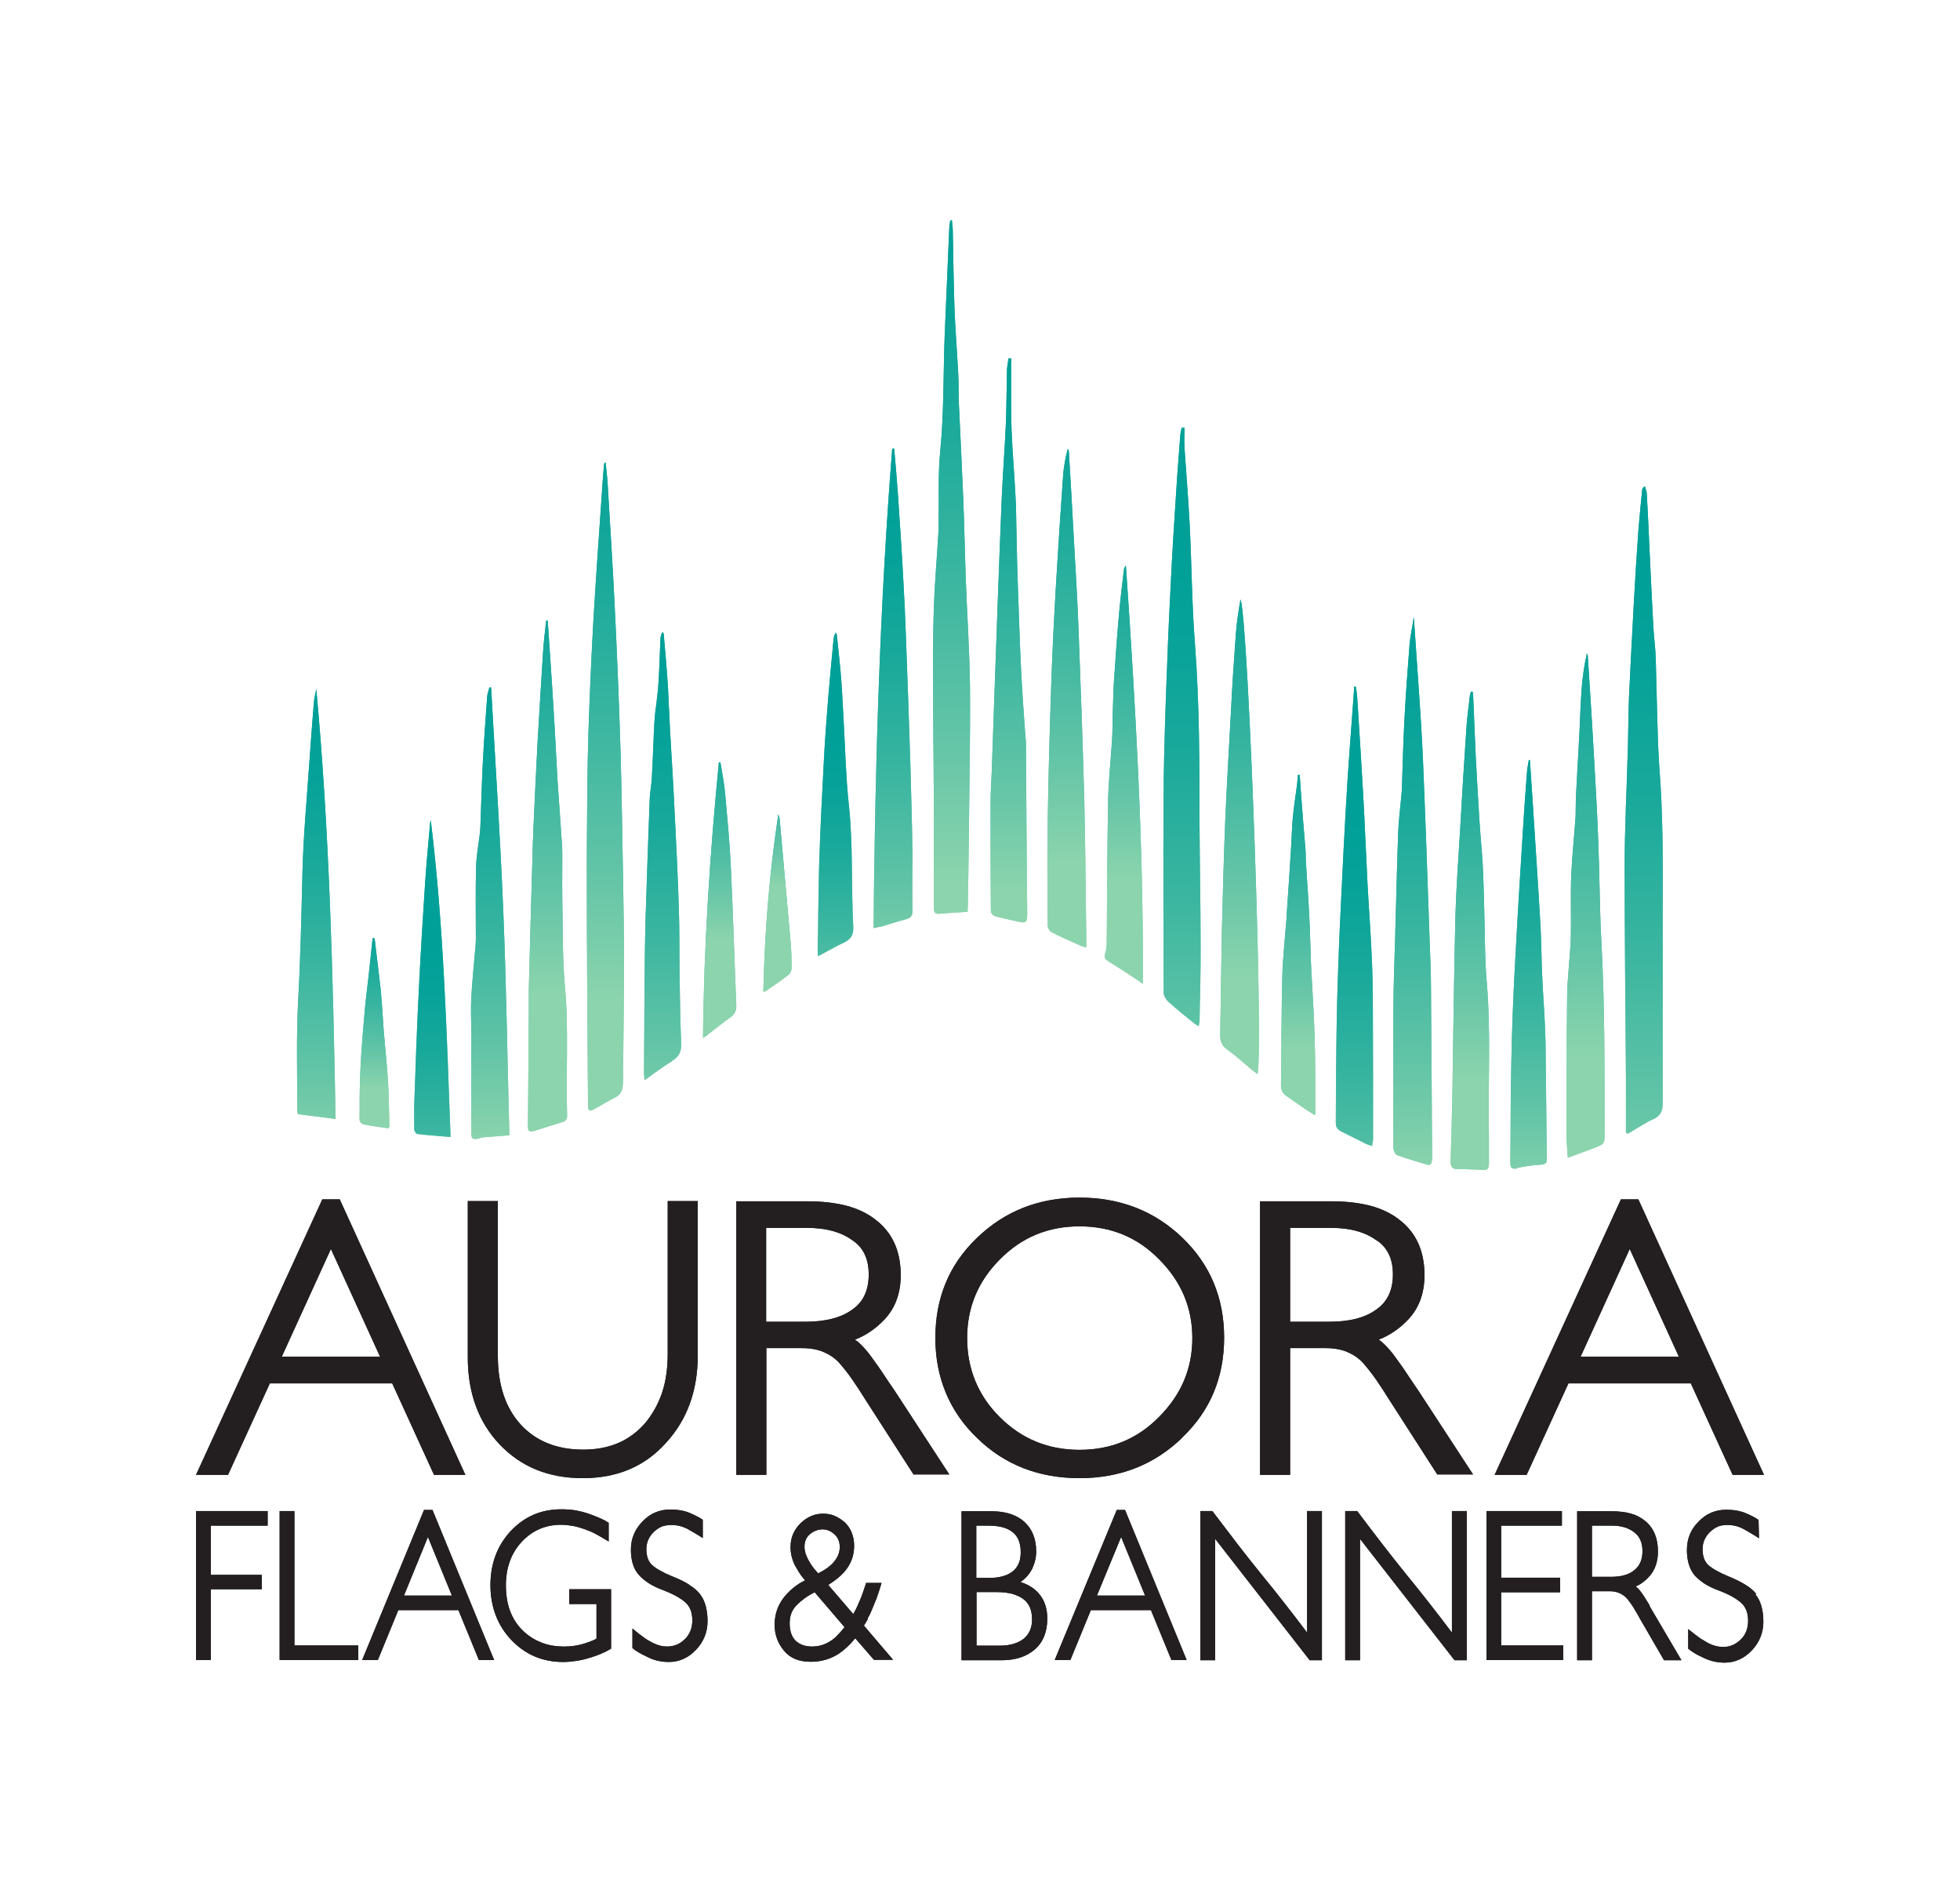 <?xml version="1.0" encoding="UTF-8"?> <svg xmlns="http://www.w3.org/2000/svg" xmlns:xlink="http://www.w3.org/1999/xlink" id="Layer_1" data-name="Layer 1" viewBox="0 0 90 86.4"><defs><style> .cls-1 { fill: url(#linear-gradient-61); } .cls-2 { fill: url(#linear-gradient-15); } .cls-3 { fill: url(#linear-gradient-13); } .cls-4 { fill: url(#linear-gradient-28); } .cls-5 { fill: url(#linear-gradient-65); } .cls-6 { clip-path: url(#clippath-21); } .cls-7 { fill: url(#linear-gradient-69); } .cls-8 { fill: url(#linear-gradient-53); } .cls-9 { clip-path: url(#clippath-6); } .cls-10 { clip-path: url(#clippath-7); } .cls-11 { clip-path: url(#clippath-17); } .cls-12 { fill: url(#linear-gradient-42); } .cls-13 { fill: url(#linear-gradient-46); } .cls-14 { clip-path: url(#clippath-15); } .cls-15 { fill: url(#linear-gradient-70); } .cls-16 { fill: url(#linear-gradient-60); } .cls-17 { clip-path: url(#clippath-18); } .cls-18 { clip-path: url(#clippath-4); } .cls-19 { fill: url(#linear-gradient-2); } .cls-20 { clip-path: url(#clippath-22); } .cls-21 { fill: url(#linear-gradient-64); } .cls-22 { clip-path: url(#clippath-23); } .cls-23 { fill: url(#linear-gradient-56); } .cls-24 { fill: url(#linear-gradient-43); } .cls-25 { fill: url(#linear-gradient-25); } .cls-26 { fill: url(#linear-gradient-10); } .cls-27 { fill: url(#linear-gradient-12); } .cls-28 { fill: url(#linear-gradient-40); } .cls-29 { fill: url(#linear-gradient-27); } .cls-30 { fill: url(#linear-gradient-68); } .cls-31 { fill: #231f20; } .cls-32 { fill: url(#linear-gradient-37); } .cls-33 { clip-path: url(#clippath-9); } .cls-34 { clip-path: url(#clippath-10); } .cls-35 { fill: url(#linear-gradient-55); } .cls-36 { fill: url(#linear-gradient-39); } .cls-37 { fill: url(#linear-gradient-52); } .cls-38 { fill: url(#linear-gradient-58); } .cls-39 { fill: url(#linear-gradient-47); } .cls-40 { fill: url(#linear-gradient-26); } .cls-41 { clip-path: url(#clippath-11); } .cls-42 { fill: url(#linear-gradient-4); } .cls-43 { fill: url(#linear-gradient-35); } .cls-44 { fill: url(#linear-gradient-30); } .cls-45 { fill: url(#linear-gradient-71); } .cls-46 { fill: url(#linear-gradient-44); } .cls-47 { fill: url(#linear-gradient-49); } .cls-48 { fill: url(#linear-gradient-3); } .cls-49 { fill: url(#linear-gradient-34); } .cls-50 { clip-path: url(#clippath-1); } .cls-51 { fill: url(#linear-gradient-5); } .cls-52 { fill: url(#linear-gradient-38); } .cls-53 { fill: url(#linear-gradient-22); } .cls-54 { fill: url(#linear-gradient-24); } .cls-55 { fill: url(#linear-gradient-54); } .cls-56 { clip-path: url(#clippath-5); } .cls-57 { clip-path: url(#clippath-20); } .cls-58 { fill: url(#linear-gradient-33); } .cls-59 { clip-path: url(#clippath-8); } .cls-60 { fill: url(#linear-gradient-51); } .cls-61 { fill: url(#linear-gradient-8); } .cls-62 { fill: url(#linear-gradient-66); } .cls-63 { fill: url(#linear-gradient-57); } .cls-64 { clip-path: url(#clippath-3); } .cls-65 { clip-path: url(#clippath-12); } .cls-66 { fill: url(#linear-gradient-14); } .cls-67 { fill: url(#linear-gradient-62); } .cls-68 { clip-path: url(#clippath-14); } .cls-69 { fill: url(#linear-gradient-29); } .cls-70 { fill: url(#linear-gradient-20); } .cls-71 { fill: url(#linear-gradient-67); } .cls-72 { fill: url(#linear-gradient-17); } .cls-73 { fill: url(#linear-gradient-50); } .cls-74 { fill: url(#linear-gradient-7); } .cls-75 { clip-path: url(#clippath-19); } .cls-76 { fill: url(#linear-gradient-9); } .cls-77 { fill: url(#linear-gradient-59); } .cls-78 { fill: url(#linear-gradient-11); } .cls-79 { fill: url(#linear-gradient-19); } .cls-80 { fill: url(#linear-gradient-6); } .cls-81 { fill: url(#linear-gradient-36); } .cls-82 { fill: url(#linear-gradient-21); } .cls-83 { fill: url(#linear-gradient-45); } .cls-84 { clip-path: url(#clippath-16); } .cls-85 { clip-path: url(#clippath-2); } .cls-86 { fill: url(#linear-gradient-48); } .cls-87 { fill: url(#linear-gradient-32); } .cls-88 { fill: url(#linear-gradient-41); } .cls-89 { clip-path: url(#clippath-13); } .cls-90 { fill: url(#linear-gradient-16); } .cls-91 { fill: url(#linear-gradient); } .cls-92 { fill: url(#linear-gradient-23); } .cls-93 { fill: url(#linear-gradient-31); } .cls-94 { clip-path: url(#clippath); } .cls-95 { fill: url(#linear-gradient-63); } .cls-96 { fill: url(#linear-gradient-18); } </style><linearGradient id="linear-gradient" x1="-292.42" y1="251.46" x2="-292.42" y2="281.19" gradientTransform="translate(367.9 -229.14)" gradientUnits="userSpaceOnUse"><stop offset="0" stop-color="#00a098"></stop><stop offset=".13" stop-color="#06a299"></stop><stop offset=".33" stop-color="#1aa99b"></stop><stop offset=".55" stop-color="#39b5a0"></stop><stop offset=".81" stop-color="#65c5a7"></stop><stop offset="1" stop-color="#8bd4ad"></stop></linearGradient><clipPath id="clippath"><path class="cls-91" d="M75.92,51.38c.34-.16.43-.39.43-.74,0-3.65,0-7.29,0-10.94,0-.97-.02-1.94-.06-2.9-.03-.85-.12-1.71-.15-2.56-.05-1.33-.07-2.65-.11-3.98-.01-.44-.07-.88-.1-1.32-.07-1.19-.12-2.37-.18-3.56-.04-.89-.08-1.79-.13-2.68,0-.13-.06-.25-.09-.37-.09.05-.11.09-.12.13-.06.59-.12,1.19-.17,1.78-.08,1.1-.15,2.21-.21,3.31-.08,1.48-.16,2.96-.23,4.45-.03.77-.03,1.55-.05,2.32-.05,1.83-.15,3.67-.15,5.5,0,3.2.04,6.4.06,9.6,0,.86,0,1.71,0,2.57l.08.06c.39-.22.76-.48,1.17-.67"></path></clipPath><linearGradient id="linear-gradient-2" x1="-1394.37" y1="1155.49" x2="-1394.14" y2="1155.49" gradientTransform="translate(-152025.36 183567.48) rotate(90) scale(131.63 -131.63)" xlink:href="#linear-gradient"></linearGradient><linearGradient id="linear-gradient-3" x1="-340.1" y1="250.37" x2="-340.1" y2="280.12" xlink:href="#linear-gradient"></linearGradient><linearGradient id="linear-gradient-4" x1="-340.1" y1="250.37" x2="-340.1" y2="280.12" xlink:href="#linear-gradient"></linearGradient><clipPath id="clippath-1"><path class="cls-42" d="M27.36,50.88c.3-.17.59-.35.89-.5.21-.11.32-.28.34-.5.02-.16.02-.31.02-.47.02-1.83.04-3.65.04-5.48,0-1.21-.02-2.42-.04-3.62-.04-1.98-.06-3.96-.12-5.95-.07-2.22-.16-4.44-.27-6.66-.09-1.84-.21-3.68-.32-5.52-.02-.31-.06-.63-.09-.94-.02,0-.04,0-.05,0-.01.05-.03.1-.03.15-.04.5-.08.99-.11,1.49-.13,1.86-.26,3.71-.37,5.57-.1,1.72-.17,3.44-.23,5.16-.05,1.65-.06,3.3-.07,4.95-.01,1.38,0,2.77,0,4.15.01,2.66.03,5.31.05,7.97,0,.21.02.3.11.3.06,0,.14-.04.26-.11"></path></clipPath><linearGradient id="linear-gradient-5" x1="-1394.35" y1="1156.73" x2="-1394.13" y2="1156.73" gradientTransform="translate(-152379.35 183736.3) rotate(90) scale(131.76 -131.76)" xlink:href="#linear-gradient"></linearGradient><linearGradient id="linear-gradient-6" x1="-324.2" y1="239.24" x2="-324.2" y2="271.08" xlink:href="#linear-gradient"></linearGradient><linearGradient id="linear-gradient-7" x1="-324.2" y1="239.24" x2="-324.2" y2="271.08" xlink:href="#linear-gradient"></linearGradient><clipPath id="clippath-2"><path class="cls-74" d="M43.19,41.94c.4-.03.81-.05,1.24-.08,0-.1.01-.18.01-.26.02-1.12.04-2.23.05-3.35.02-2.24.07-4.48.05-6.72-.02-1.7-.14-3.41-.2-5.11-.04-1.18-.06-2.36-.11-3.54-.06-1.45-.13-2.89-.2-4.34-.02-.46,0-.92-.03-1.38-.05-.98-.13-1.97-.17-2.95-.04-1.21-.06-2.42-.08-3.62,0-.16-.03-.32-.04-.48-.02,0-.05,0-.07,0-.02.11-.05.23-.05.34-.07,1.63-.14,3.26-.21,4.89-.07,1.8-.03,3.61-.21,5.41-.1,1.01-.05,2.03-.07,3.04,0,.28,0,.55-.02.83-.06,1.01-.15,2.02-.19,3.03-.04,1.02-.05,2.05-.05,3.07,0,1.99.03,3.98.04,5.98,0,1.65,0,3.3,0,4.96,0,.21.05.3.24.3.02,0,.04,0,.06,0"></path></clipPath><linearGradient id="linear-gradient-8" x1="-1394.88" y1="1156.33" x2="-1394.65" y2="1156.33" gradientTransform="translate(-163032.36 196727.44) rotate(90) scale(141.03 -141.03)" xlink:href="#linear-gradient"></linearGradient><linearGradient id="linear-gradient-9" x1="-313.62" y1="248.76" x2="-313.62" y2="276.26" xlink:href="#linear-gradient"></linearGradient><linearGradient id="linear-gradient-10" x1="-313.62" y1="248.76" x2="-313.62" y2="276.26" xlink:href="#linear-gradient"></linearGradient><clipPath id="clippath-3"><path class="cls-26" d="M55.08,46.95c.02-1.19.06-2.38.05-3.57,0-1.85-.04-3.71-.05-5.56,0-2.76,0-5.51-.21-8.26-.14-1.81-.15-3.63-.24-5.44-.06-1.19-.16-2.37-.24-3.56-.02-.31,0-.61,0-.92-.04,0-.08,0-.13,0-.02.1-.05.21-.06.31-.06.82-.13,1.63-.18,2.45-.1,1.53-.2,3.05-.27,4.58-.09,1.73-.16,3.46-.22,5.19-.05,1.52-.1,3.04-.1,4.56-.02,2.94,0,5.89,0,8.83,0,.15.11.33.22.43.39.35.8.68,1.21,1.01.05.04.12.07.19.11,0-.08.02-.13.02-.17"></path></clipPath><linearGradient id="linear-gradient-11" x1="-1393.32" y1="1156" x2="-1393.09" y2="1156" gradientTransform="translate(-140717.87 169690.65) rotate(90) scale(121.77 -121.77)" xlink:href="#linear-gradient"></linearGradient><linearGradient id="linear-gradient-12" x1="-303.03" y1="257.47" x2="-303.03" y2="282.64" xlink:href="#linear-gradient"></linearGradient><linearGradient id="linear-gradient-13" x1="-303.03" y1="257.47" x2="-303.03" y2="282.64" xlink:href="#linear-gradient"></linearGradient><clipPath id="clippath-4"><path class="cls-3" d="M65.76,53.31c0-.19,0-.39,0-.58-.02-2.42-.03-4.83-.05-7.25,0-.74-.03-1.47-.06-2.21-.08-2.22-.15-4.44-.24-6.66-.04-1.14-.09-2.29-.16-3.43-.1-1.6-.22-3.19-.33-4.85-.07.48-.17.9-.2,1.33-.09,1.12-.17,2.24-.23,3.36-.06,1.09-.08,2.17-.12,3.26,0,.07-.02.15-.02.22-.05.59-.13,1.17-.15,1.76-.06,1.62-.09,3.24-.14,4.86-.03,1.13-.08,2.26-.08,3.39-.01,2.06,0,4.11,0,6.17,0,.12.08.32.17.35.46.17.93.3,1.39.44.03,0,.05.01.07.01.09,0,.13-.08.13-.19"></path></clipPath><linearGradient id="linear-gradient-14" x1="-1392.37" y1="1155.63" x2="-1392.15" y2="1155.63" gradientTransform="translate(-128742.24 155223.09) rotate(90) scale(111.46 -111.46)" xlink:href="#linear-gradient"></linearGradient><linearGradient id="linear-gradient-15" x1="-342.75" y1="257.63" x2="-342.75" y2="281.08" xlink:href="#linear-gradient"></linearGradient><linearGradient id="linear-gradient-16" x1="-342.75" y1="257.63" x2="-342.75" y2="281.08" xlink:href="#linear-gradient"></linearGradient><clipPath id="clippath-5"><path class="cls-90" d="M24.49,51.93c.45-.14.89-.28,1.34-.42.17-.05.22-.16.21-.33-.06-1.96.08-3.92-.1-5.89-.12-1.3-.09-2.61-.12-3.92-.01-.71,0-1.42,0-2.13,0-.38-.04-.76-.06-1.13-.05-.76-.11-1.52-.16-2.28-.06-1.08-.11-2.15-.18-3.23-.08-1.37-.18-2.74-.27-4.11-.02,0-.05,0-.07,0-.05.47-.11.93-.14,1.4-.09,1.42-.18,2.85-.26,4.27-.07,1.32-.13,2.63-.19,3.95-.02.53-.04,1.07-.05,1.6-.06,1.94-.11,3.87-.16,5.8,0,.3,0,.59,0,.89-.01,1.77-.02,3.54-.04,5.31,0,.14.03.23.14.23.03,0,.06,0,.1-.02"></path></clipPath><linearGradient id="linear-gradient-17" x1="-1391.35" y1="1156.87" x2="-1391.13" y2="1156.87" gradientTransform="translate(-120157.02 144569.63) rotate(90) scale(103.89 -103.89)" xlink:href="#linear-gradient"></linearGradient><linearGradient id="linear-gradient-18" x1="-295.09" y1="259.12" x2="-295.09" y2="282.28" xlink:href="#linear-gradient"></linearGradient><linearGradient id="linear-gradient-19" x1="-295.09" y1="259.12" x2="-295.09" y2="282.28" xlink:href="#linear-gradient"></linearGradient><clipPath id="clippath-6"><path class="cls-79" d="M73.21,52.7c.48-.19.47-.19.47-.72,0-2.94.01-5.88-.15-8.82-.08-1.51-.08-3.02-.14-4.53-.05-1.37-.13-2.74-.21-4.12-.08-1.46-.18-2.92-.27-4.38,0-.05-.03-.09-.04-.14-.12.53-.2,1.06-.24,1.59-.05.65-.07,1.31-.1,1.96-.06,1.04-.11,2.08-.17,3.12-.01.27,0,.54-.01.8-.06.9-.16,1.8-.2,2.7-.04.95,0,1.9-.02,2.85-.03.92-.16,1.84-.17,2.75-.03,2.11-.02,4.22-.03,6.34,0,.34.04.67.06,1.05.43-.16.83-.3,1.22-.45"></path></clipPath><linearGradient id="linear-gradient-20" x1="-1391.21" y1="1155.28" x2="-1390.98" y2="1155.28" gradientTransform="translate(-118409.08 142707.35) rotate(90) scale(102.56 -102.56)" xlink:href="#linear-gradient"></linearGradient><linearGradient id="linear-gradient-21" x1="-318.91" y1="249.74" x2="-318.91" y2="272.63" xlink:href="#linear-gradient"></linearGradient><linearGradient id="linear-gradient-22" x1="-318.91" y1="249.74" x2="-318.91" y2="272.63" xlink:href="#linear-gradient"></linearGradient><clipPath id="clippath-7"><path class="cls-53" d="M49.88,43.03c-.03-2.08-.04-4.17-.09-6.25-.07-2.58-.16-5.16-.26-7.74-.05-1.43-.14-2.86-.22-4.28-.07-1.34-.15-2.69-.23-4.03,0-.04-.03-.08-.05-.13-.1.4-.18.79-.21,1.18-.12,1.68-.23,3.36-.33,5.05-.09,1.54-.17,3.09-.22,4.64-.07,2.06-.13,4.13-.16,6.19-.03,1.61-.01,3.23,0,4.84,0,.1.09.25.17.29.44.23.9.43,1.35.63.06.03.13.04.25.07,0-.18,0-.32,0-.47"></path></clipPath><linearGradient id="linear-gradient-23" x1="-1390.72" y1="1156.08" x2="-1390.49" y2="1156.08" gradientTransform="translate(-117174.06 141035.6) rotate(90) scale(101.4 -101.4)" xlink:href="#linear-gradient"></linearGradient><linearGradient id="linear-gradient-24" x1="-321.57" y1="245.57" x2="-321.57" y2="271.47" xlink:href="#linear-gradient"></linearGradient><linearGradient id="linear-gradient-25" x1="-321.57" y1="245.57" x2="-321.57" y2="271.47" xlink:href="#linear-gradient"></linearGradient><clipPath id="clippath-8"><path class="cls-25" d="M47.17,42.04c-.03-2.62-.04-5.24-.06-7.86,0-.1,0-.2-.02-.3-.07-1.02-.15-2.04-.2-3.06-.07-1.4-.11-2.8-.16-4.19-.03-.81-.04-1.62-.06-2.43-.01-.47-.01-.94-.04-1.41-.05-1.01-.14-2.02-.18-3.03-.03-.77-.02-1.55-.02-2.32,0-.33,0-.66,0-.99-.04,0-.08,0-.12,0-.02.17-.06.34-.07.5-.02.82-.02,1.64-.05,2.46-.05,1.14-.14,2.28-.19,3.42-.07,1.64-.13,3.28-.19,4.91-.05,1.4-.1,2.8-.15,4.2-.04,1.15-.08,2.3-.12,3.45-.02.53-.06,1.05-.06,1.58,0,1.62,0,3.24.02,4.87,0,.08.1.2.18.22.38.1.77.18,1.16.27.05.01.09.02.13.02.14,0,.2-.09.19-.29"></path></clipPath><linearGradient id="linear-gradient-26" x1="-1392.41" y1="1156.21" x2="-1392.19" y2="1156.21" gradientTransform="translate(-132580.76 159738.4) rotate(90) scale(114.71 -114.71)" xlink:href="#linear-gradient"></linearGradient><linearGradient id="linear-gradient-27" x1="-300.4" y1="260.88" x2="-300.4" y2="282.86" xlink:href="#linear-gradient"></linearGradient><linearGradient id="linear-gradient-28" x1="-300.4" y1="260.88" x2="-300.4" y2="282.86" xlink:href="#linear-gradient"></linearGradient><clipPath id="clippath-9"><path class="cls-4" d="M68.37,53.48c0-.43,0-.87,0-1.3-.05-2.36.1-4.72-.1-7.08-.1-1.15-.08-2.32-.12-3.48-.02-.66-.03-1.33-.07-1.99-.04-.67-.11-1.34-.15-2.01-.06-.98-.12-1.97-.17-2.95-.04-.87-.07-1.73-.11-2.6,0-.11-.02-.21-.03-.32-.02,0-.05,0-.07,0-.02.05-.04.1-.05.15-.06.48-.12.97-.16,1.45-.11,1.62-.21,3.24-.3,4.85-.08,1.28-.17,2.56-.21,3.84-.06,2.49-.09,4.98-.13,7.47,0,.39-.01.78-.02,1.16-.02.88-.04,1.77-.07,2.65,0,.24.07.36.33.35.39,0,.77.02,1.16.04.02,0,.03,0,.04,0,.16,0,.22-.06.22-.25"></path></clipPath><linearGradient id="linear-gradient-29" x1="-1390.45" y1="1155.4" x2="-1390.23" y2="1155.4" gradientTransform="translate(-112407.99 135388.77) rotate(90) scale(97.35 -97.35)" xlink:href="#linear-gradient"></linearGradient><linearGradient id="linear-gradient-30" x1="-326.89" y1="249.74" x2="-326.89" y2="271.76" xlink:href="#linear-gradient"></linearGradient><linearGradient id="linear-gradient-31" x1="-326.89" y1="249.74" x2="-326.89" y2="271.76" xlink:href="#linear-gradient"></linearGradient><clipPath id="clippath-10"><path class="cls-93" d="M40.43,42.55c.38-.11.75-.24,1.14-.34.25-.06.34-.16.33-.43-.02-.86,0-1.72,0-2.57-.02-1.4-.06-2.8-.1-4.2-.06-1.92-.13-3.83-.2-5.75-.03-.87-.07-1.73-.12-2.6-.07-1.33-.16-2.65-.25-3.98-.05-.7-.11-1.39-.17-2.09-.03,0-.06,0-.09,0-.58,7.31-.79,14.64-.86,22.02.14-.03.23-.05.31-.07"></path></clipPath><linearGradient id="linear-gradient-32" x1="-1390.09" y1="1156.34" x2="-1389.86" y2="1156.34" gradientTransform="translate(-112715.66 135570.94) rotate(90) scale(97.51 -97.51)" xlink:href="#linear-gradient"></linearGradient><linearGradient id="linear-gradient-33" x1="-310.99" y1="256.67" x2="-310.99" y2="278.45" xlink:href="#linear-gradient"></linearGradient><linearGradient id="linear-gradient-34" x1="-310.99" y1="256.67" x2="-310.99" y2="278.45" xlink:href="#linear-gradient"></linearGradient><clipPath id="clippath-11"><path class="cls-49" d="M56.96,27.53c-.09.51-.17,1.03-.21,1.55-.09,1.21-.17,2.43-.23,3.64-.09,1.66-.19,3.33-.26,4.99-.07,1.77-.12,3.54-.16,5.31-.03,1.5-.04,3.01-.07,4.51,0,.28.08.48.32.65.4.29.76.62,1.13.93.08.06.16.12.26.2.29-.99-.4-20.52-.77-21.78"></path></clipPath><linearGradient id="linear-gradient-35" x1="-1390.16" y1="1155.77" x2="-1389.93" y2="1155.77" gradientTransform="translate(-111425.33 134118.1) rotate(90) scale(96.46 -96.46)" xlink:href="#linear-gradient"></linearGradient><linearGradient id="linear-gradient-36" x1="-345.4" y1="260.68" x2="-345.4" y2="281.42" xlink:href="#linear-gradient"></linearGradient><linearGradient id="linear-gradient-37" x1="-345.4" y1="260.68" x2="-345.4" y2="281.42" xlink:href="#linear-gradient"></linearGradient><clipPath id="clippath-12"><path class="cls-32" d="M22.01,52.25c.2-.05.4-.05.6-.07.25-.02.51-.04.78-.06-.09-3.46-.14-6.88-.28-10.29-.14-3.43-.37-6.85-.56-10.27-.03,0-.05,0-.08,0-.03.14-.09.28-.1.42-.07,1.01-.15,2.02-.2,3.03-.05.96-.07,1.91-.11,2.87,0,.14-.02.28-.03.41-.06.51-.16,1.02-.17,1.53-.03,1.07-.01,2.14-.01,3.21,0,.11,0,.22-.01.33-.07.8-.15,1.61-.2,2.41-.03.57,0,1.14,0,1.72,0,1.49,0,2.99,0,4.48,0,.24.03.32.17.32.05,0,.12-.01.22-.03"></path></clipPath><linearGradient id="linear-gradient-38" x1="-1389.49" y1="1157.02" x2="-1389.26" y2="1157.02" gradientTransform="translate(-106237.38 127641.69) rotate(90) scale(91.84 -91.84)" xlink:href="#linear-gradient"></linearGradient><linearGradient id="linear-gradient-39" x1="-305.7" y1="260.67" x2="-305.7" y2="281.77" xlink:href="#linear-gradient"></linearGradient><linearGradient id="linear-gradient-40" x1="-305.7" y1="260.67" x2="-305.7" y2="281.77" xlink:href="#linear-gradient"></linearGradient><clipPath id="clippath-13"><path class="cls-28" d="M63.05,52.38c0-1.99,0-3.99-.01-5.98,0-.82-.01-1.64-.05-2.46-.05-1.15-.14-2.3-.2-3.45-.07-1.36-.12-2.72-.2-4.09-.08-1.46-.18-2.93-.27-4.39-.01-.16-.04-.33-.06-.49-.03,0-.05,0-.08,0-.01.22-.02.43-.04.65-.09,1.19-.18,2.39-.26,3.58-.07,1.06-.12,2.11-.18,3.17-.07,1.46-.15,2.93-.21,4.39-.05,1.2-.09,2.39-.11,3.59-.03,1.54-.03,3.08-.05,4.62,0,.21.08.34.27.43.39.19.77.39,1.16.58.07.03.15.05.25.08,0-.1.02-.18.02-.25"></path></clipPath><linearGradient id="linear-gradient-41" x1="-1389.78" y1="1155.55" x2="-1389.55" y2="1155.55" gradientTransform="translate(-107918.06 129899.23) rotate(90) scale(93.44 -93.44)" xlink:href="#linear-gradient"></linearGradient><linearGradient id="linear-gradient-42" x1="-337.47" y1="258.14" x2="-337.47" y2="278.71" xlink:href="#linear-gradient"></linearGradient><linearGradient id="linear-gradient-43" x1="-337.47" y1="258.14" x2="-337.47" y2="278.71" xlink:href="#linear-gradient"></linearGradient><clipPath id="clippath-14"><path class="cls-24" d="M30.85,48.71c.32-.19.44-.42.43-.79-.04-.96-.06-1.92-.07-2.87-.02-1.13,0-2.27-.04-3.4-.05-1.57-.13-3.15-.21-4.72-.05-1.11-.13-2.23-.19-3.34-.04-.69-.06-1.38-.1-2.07-.05-.79-.12-1.58-.19-2.37,0-.05-.03-.09-.04-.14-.08.09-.1.18-.11.28-.04.76-.05,1.53-.11,2.29-.04.52-.14,1.04-.17,1.56-.05.86-.07,1.73-.12,2.59-.02.34-.09.67-.1,1.01-.07,1.83-.13,3.66-.19,5.5-.02.77-.03,1.53-.04,2.3-.01,1.58-.02,3.16-.03,4.73,0,.09.02.17.03.32.44-.31.83-.62,1.24-.86"></path></clipPath><linearGradient id="linear-gradient-44" x1="-1389.26" y1="1156.72" x2="-1389.03" y2="1156.72" gradientTransform="translate(-105360.35 126606.55) rotate(90) scale(91.11 -91.11)" xlink:href="#linear-gradient"></linearGradient><linearGradient id="linear-gradient-45" x1="-353.37" y1="260.75" x2="-353.37" y2="280.51" xlink:href="#linear-gradient"></linearGradient><linearGradient id="linear-gradient-46" x1="-353.37" y1="260.75" x2="-353.37" y2="280.51" xlink:href="#linear-gradient"></linearGradient><clipPath id="clippath-15"><path class="cls-13" d="M14.53,31.61c-.05.22-.1.45-.12.67-.08.97-.15,1.95-.22,2.92-.11,1.6-.26,3.19-.3,4.79-.05,1.98-.09,3.96-.2,5.94-.09,1.68-.04,3.36-.04,5.04,0,.06.02.12.03.18.57.07,1.12.14,1.73.22-.12-6.62-.28-13.2-.89-19.77"></path></clipPath><linearGradient id="linear-gradient-47" x1="-1388.66" y1="1157.35" x2="-1388.43" y2="1157.35" gradientTransform="translate(-101301.2 121596.31) rotate(90) scale(87.54 -87.54)" xlink:href="#linear-gradient"></linearGradient><linearGradient id="linear-gradient-48" x1="-297.72" y1="264" x2="-297.72" y2="282.76" xlink:href="#linear-gradient"></linearGradient><linearGradient id="linear-gradient-49" x1="-297.72" y1="264" x2="-297.72" y2="282.76" xlink:href="#linear-gradient"></linearGradient><clipPath id="clippath-16"><path class="cls-47" d="M69.65,53.62c.36-.07.73-.13,1.09-.15.23-.01.3-.08.29-.31-.02-1.38-.03-2.77-.05-4.15,0-.65-.01-1.31-.04-1.96-.03-.72-.09-1.43-.12-2.15-.04-.78-.04-1.57-.08-2.35-.11-1.91-.24-3.81-.36-5.71-.04-.65-.09-1.3-.13-1.95-.02,0-.03,0-.05,0-.03.21-.08.42-.09.64-.06.81-.12,1.61-.17,2.42-.13,2.08-.26,4.16-.37,6.24-.08,1.47-.14,2.94-.17,4.42-.04,1.6-.03,3.19-.05,4.79,0,.2.07.26.2.26.04,0,.08,0,.13-.01"></path></clipPath><linearGradient id="linear-gradient-50" x1="-1387.85" y1="1155.1" x2="-1387.62" y2="1155.1" gradientTransform="translate(-95920.14 115366.67) rotate(90) scale(83.1 -83.1)" xlink:href="#linear-gradient"></linearGradient><linearGradient id="linear-gradient-51" x1="-316.3" y1="255.09" x2="-316.3" y2="274.29" xlink:href="#linear-gradient"></linearGradient><linearGradient id="linear-gradient-52" x1="-316.3" y1="255.09" x2="-316.3" y2="274.29" xlink:href="#linear-gradient"></linearGradient><clipPath id="clippath-17"><path class="cls-37" d="M51.69,25.96c-.05.1-.08.14-.08.18-.08.69-.17,1.39-.23,2.08-.09,1.02-.16,2.05-.23,3.07-.03.54-.04,1.09-.06,1.63-.01.37,0,.74-.03,1.11-.06.95-.17,1.9-.18,2.86-.04,2.12-.04,4.24-.06,6.36,0,.17-.02.35-.07.52-.06.18,0,.27.14.36.35.21.7.44,1.05.67.16.1.31.21.54.37.03-6.44-.34-12.79-.78-19.2"></path></clipPath><linearGradient id="linear-gradient-53" x1="-1387.91" y1="1155.88" x2="-1387.68" y2="1155.88" gradientTransform="translate(-98228.66 118034.48) rotate(90) scale(85.03 -85.03)" xlink:href="#linear-gradient"></linearGradient><linearGradient id="linear-gradient-54" x1="-308.3" y1="264.7" x2="-308.3" y2="280.34" xlink:href="#linear-gradient"></linearGradient><linearGradient id="linear-gradient-55" x1="-308.3" y1="264.7" x2="-308.3" y2="280.34" xlink:href="#linear-gradient"></linearGradient><clipPath id="clippath-18"><path class="cls-35" d="M60.4,51.05c0-1.2,0-2.4-.04-3.6-.03-1.06-.11-2.12-.16-3.17-.03-.74-.04-1.48-.08-2.21-.04-.85-.11-1.71-.16-2.56-.01-.19,0-.39-.02-.58-.07-.83-.14-1.67-.2-2.5-.02-.29-.04-.57-.06-.86-.03,0-.05,0-.08,0-.02.2-.03.4-.06.59-.06.47-.14.95-.18,1.42-.04.47-.05.94-.08,1.41-.06,1.01-.13,2.01-.2,3.02,0,.07,0,.15-.01.22-.07.89-.17,1.78-.19,2.67-.04,1.64-.04,3.28-.06,4.93,0,.21.07.35.23.47.29.2.57.4.86.6.15.1.3.19.47.3.01-.08.03-.11.03-.15"></path></clipPath><linearGradient id="linear-gradient-56" x1="-1384.16" y1="1155.34" x2="-1383.94" y2="1155.34" gradientTransform="translate(-79945.09 95886.07) rotate(90) scale(69.25 -69.25)" xlink:href="#linear-gradient"></linearGradient><linearGradient id="linear-gradient-57" x1="-348.05" y1="266.78" x2="-348.05" y2="281.32" xlink:href="#linear-gradient"></linearGradient><linearGradient id="linear-gradient-58" x1="-348.05" y1="266.78" x2="-348.05" y2="281.32" xlink:href="#linear-gradient"></linearGradient><clipPath id="clippath-19"><path class="cls-38" d="M19.78,37.65s-.02.08-.03.13c-.08.92-.17,1.84-.23,2.76-.11,1.65-.21,3.29-.29,4.94-.09,1.75-.15,3.5-.21,5.25-.01.37,0,.74,0,1.11,0,.08.08.21.14.22.49.06.98.09,1.53.14-.18-4.88-.32-9.72-.91-14.54"></path></clipPath><linearGradient id="linear-gradient-59" x1="-1382.59" y1="1157.36" x2="-1382.36" y2="1157.36" gradientTransform="translate(-74484.31 89040.53) rotate(90) scale(64.37 -64.37)" xlink:href="#linear-gradient"></linearGradient><linearGradient id="linear-gradient-60" x1="-329.53" y1="258.17" x2="-329.53" y2="273.03" xlink:href="#linear-gradient"></linearGradient><linearGradient id="linear-gradient-61" x1="-329.53" y1="258.17" x2="-329.53" y2="273.03" xlink:href="#linear-gradient"></linearGradient><clipPath id="clippath-20"><path class="cls-1" d="M38.77,43.26c.32-.15.43-.37.41-.72-.1-1.89,0-3.78-.21-5.66-.13-1.24-.16-2.5-.23-3.75-.04-.63-.06-1.27-.11-1.9-.05-.68-.13-1.35-.2-2.03,0-.05-.02-.1-.04-.16-.07.09-.1.18-.11.27-.09.91-.17,1.81-.25,2.72-.08,1.03-.16,2.05-.21,3.08-.08,1.46-.15,2.92-.2,4.39-.03.86-.03,1.71-.05,2.57,0,.52-.02,1.03-.03,1.55,0,.09.01.17.02.28.42-.22.8-.45,1.2-.63"></path></clipPath><linearGradient id="linear-gradient-62" x1="-1382.66" y1="1156.38" x2="-1382.43" y2="1156.38" gradientTransform="translate(-76055.56 91012.84) rotate(90) scale(65.8 -65.8)" xlink:href="#linear-gradient"></linearGradient><linearGradient id="linear-gradient-63" x1="-334.85" y1="264.13" x2="-334.85" y2="276.78" xlink:href="#linear-gradient"></linearGradient><linearGradient id="linear-gradient-64" x1="-334.85" y1="264.13" x2="-334.85" y2="276.78" xlink:href="#linear-gradient"></linearGradient><clipPath id="clippath-21"><path class="cls-21" d="M32.5,47.5c.34-.26.68-.54,1.03-.79.2-.14.29-.31.28-.56-.09-2.11-.15-4.22-.25-6.32-.05-1.12-.16-2.24-.26-3.36-.04-.49-.14-.98-.22-1.47-.02,0-.05,0-.07,0-.41,4.19-.69,8.38-.73,12.65.1-.07.16-.1.22-.14"></path></clipPath><linearGradient id="linear-gradient-65" x1="-1378.87" y1="1156.68" x2="-1378.65" y2="1156.68" gradientTransform="translate(-64772 77289) rotate(90) scale(56.03 -56.03)" xlink:href="#linear-gradient"></linearGradient><linearGradient id="linear-gradient-66" x1="-350.7" y1="272.22" x2="-350.7" y2="280.95" xlink:href="#linear-gradient"></linearGradient><linearGradient id="linear-gradient-67" x1="-350.7" y1="272.22" x2="-350.7" y2="280.95" xlink:href="#linear-gradient"></linearGradient><clipPath id="clippath-22"><path class="cls-71" d="M17.88,51.69c-.02-.66-.02-1.33-.06-1.99-.05-.79-.13-1.58-.2-2.37-.04-.56-.07-1.12-.12-1.68-.02-.3-.07-.6-.1-.91-.07-.56-.13-1.11-.2-1.67-.03,0-.06,0-.09,0-.06.54-.11,1.08-.17,1.61-.06.57-.14,1.13-.19,1.7-.08.91-.16,1.82-.2,2.73-.04.76-.04,1.53-.04,2.3,0,.07.09.18.16.2.38.08.76.13,1.17.19.01-.04.04-.08.04-.12"></path></clipPath><linearGradient id="linear-gradient-68" x1="-1367.22" y1="1158.15" x2="-1367" y2="1158.15" gradientTransform="translate(-44766.86 52911.87) rotate(90) scale(38.67 -38.67)" xlink:href="#linear-gradient"></linearGradient><linearGradient id="linear-gradient-69" x1="-332.2" y1="266.51" x2="-332.2" y2="274.66" xlink:href="#linear-gradient"></linearGradient><linearGradient id="linear-gradient-70" x1="-332.2" y1="266.51" x2="-332.2" y2="274.66" xlink:href="#linear-gradient"></linearGradient><clipPath id="clippath-23"><path class="cls-15" d="M35.19,45.48c.35-.24.7-.48,1.03-.74.08-.06.13-.21.13-.31,0-.37-.01-.74-.04-1.1-.17-1.91-.34-3.82-.51-5.72,0-.08-.04-.15-.06-.23-.41,2.71-.63,5.42-.69,8.15.04-.01.1-.01.14-.04"></path></clipPath><linearGradient id="linear-gradient-71" x1="-1363.89" y1="1156.5" x2="-1363.66" y2="1156.5" gradientTransform="translate(-41710.12 49269.04) rotate(90) scale(36.1 -36.1)" xlink:href="#linear-gradient"></linearGradient></defs><g><g><path class="cls-91" d="M75.92,51.38c.34-.16.43-.39.43-.74,0-3.65,0-7.29,0-10.94,0-.97-.02-1.94-.06-2.9-.03-.85-.12-1.71-.15-2.56-.05-1.33-.07-2.65-.11-3.98-.01-.44-.07-.88-.1-1.32-.07-1.19-.12-2.37-.18-3.56-.04-.89-.08-1.79-.13-2.68,0-.13-.06-.25-.09-.37-.09.05-.11.09-.12.13-.06.59-.12,1.19-.17,1.78-.08,1.1-.15,2.21-.21,3.31-.08,1.48-.16,2.96-.23,4.45-.03.77-.03,1.55-.05,2.32-.05,1.83-.15,3.67-.15,5.5,0,3.2.04,6.4.06,9.6,0,.86,0,1.71,0,2.57l.08.06c.39-.22.76-.48,1.17-.67"></path><g class="cls-94"><rect class="cls-19" x="74.6" y="22.33" width="1.75" height="29.72"></rect></g></g><g><path class="cls-48" d="M27.36,50.88c.3-.17.59-.35.89-.5.21-.11.32-.28.34-.5.02-.16.02-.31.02-.47.02-1.83.04-3.65.04-5.48,0-1.21-.02-2.42-.04-3.62-.04-1.98-.06-3.96-.12-5.95-.07-2.22-.16-4.44-.27-6.66-.09-1.84-.21-3.68-.32-5.52-.02-.31-.06-.63-.09-.94-.02,0-.04,0-.05,0-.01.05-.03.1-.03.15-.04.5-.08.99-.11,1.49-.13,1.86-.26,3.71-.37,5.57-.1,1.72-.17,3.44-.23,5.16-.05,1.65-.06,3.3-.07,4.95-.01,1.38,0,2.77,0,4.15.01,2.66.03,5.31.05,7.97,0,.21.02.3.11.3.06,0,.14-.04.26-.11"></path><g class="cls-50"><rect class="cls-51" x="26.93" y="21.24" width="1.72" height="29.75"></rect></g></g><g><path class="cls-80" d="M43.19,41.94c.4-.03.81-.05,1.24-.08,0-.1.01-.18.01-.26.02-1.12.04-2.23.05-3.35.02-2.24.07-4.48.05-6.72-.02-1.7-.14-3.41-.2-5.11-.04-1.18-.06-2.36-.11-3.54-.06-1.45-.13-2.89-.2-4.34-.02-.46,0-.92-.03-1.38-.05-.98-.13-1.97-.17-2.95-.04-1.21-.06-2.42-.08-3.62,0-.16-.03-.32-.04-.48-.02,0-.05,0-.07,0-.02.11-.05.23-.05.34-.07,1.63-.14,3.26-.21,4.89-.07,1.8-.03,3.61-.21,5.41-.1,1.01-.05,2.03-.07,3.04,0,.28,0,.55-.02.83-.06,1.01-.15,2.02-.19,3.03-.04,1.02-.05,2.05-.05,3.07,0,1.99.03,3.98.04,5.98,0,1.65,0,3.3,0,4.96,0,.21.05.3.24.3.02,0,.04,0,.06,0"></path><g class="cls-85"><rect class="cls-61" x="42.85" y="10.1" width="1.72" height="31.84"></rect></g></g><g><path class="cls-76" d="M55.08,46.95c.02-1.19.06-2.38.05-3.57,0-1.85-.04-3.71-.05-5.56,0-2.76,0-5.51-.21-8.26-.14-1.81-.15-3.63-.24-5.44-.06-1.19-.16-2.37-.24-3.56-.02-.31,0-.61,0-.92-.04,0-.08,0-.13,0-.02.1-.05.21-.06.31-.06.82-.13,1.63-.18,2.45-.1,1.53-.2,3.05-.27,4.58-.09,1.73-.16,3.46-.22,5.19-.05,1.52-.1,3.04-.1,4.56-.02,2.94,0,5.89,0,8.83,0,.15.11.33.22.43.39.35.8.68,1.21,1.01.05.04.12.07.19.11,0-.08.02-.13.02-.17"></path><g class="cls-64"><rect class="cls-78" x="53.41" y="19.63" width="1.72" height="27.5"></rect></g></g><g><path class="cls-27" d="M65.76,53.31c0-.19,0-.39,0-.58-.02-2.42-.03-4.83-.05-7.25,0-.74-.03-1.47-.06-2.21-.08-2.22-.15-4.44-.24-6.66-.04-1.14-.09-2.29-.16-3.43-.1-1.6-.22-3.19-.33-4.85-.07.48-.17.9-.2,1.33-.09,1.12-.17,2.24-.23,3.36-.06,1.09-.08,2.17-.12,3.26,0,.07-.02.15-.02.22-.05.59-.13,1.17-.15,1.76-.06,1.62-.09,3.24-.14,4.86-.03,1.13-.08,2.26-.08,3.39-.01,2.06,0,4.11,0,6.17,0,.12.08.32.17.35.46.17.93.3,1.39.44.03,0,.05.01.07.01.09,0,.13-.08.13-.19"></path><g class="cls-18"><rect class="cls-66" x="63.98" y="28.33" width="1.79" height="25.17"></rect></g></g><g><path class="cls-2" d="M24.49,51.93c.45-.14.89-.28,1.34-.42.17-.05.22-.16.21-.33-.06-1.96.08-3.92-.1-5.89-.12-1.3-.09-2.61-.12-3.92-.01-.71,0-1.42,0-2.13,0-.38-.04-.76-.06-1.13-.05-.76-.11-1.52-.16-2.28-.06-1.08-.11-2.15-.18-3.23-.08-1.37-.18-2.74-.27-4.11-.02,0-.05,0-.07,0-.05.47-.11.93-.14,1.4-.09,1.42-.18,2.85-.26,4.27-.07,1.32-.13,2.63-.19,3.95-.02.53-.04,1.07-.05,1.6-.06,1.94-.11,3.87-.16,5.8,0,.3,0,.59,0,.89-.01,1.77-.02,3.54-.04,5.31,0,.14.03.23.14.23.03,0,.06,0,.1-.02"></path><g class="cls-56"><rect class="cls-72" x="24.24" y="28.49" width="1.88" height="23.46"></rect></g></g><g><path class="cls-96" d="M73.21,52.7c.48-.19.47-.19.47-.72,0-2.94.01-5.88-.15-8.82-.08-1.51-.08-3.02-.14-4.53-.05-1.37-.13-2.74-.21-4.12-.08-1.46-.18-2.92-.27-4.38,0-.05-.03-.09-.04-.14-.12.53-.2,1.06-.24,1.59-.05.65-.07,1.31-.1,1.96-.06,1.04-.11,2.08-.17,3.12-.01.27,0,.54-.01.8-.06.9-.16,1.8-.2,2.7-.04.95,0,1.9-.02,2.85-.03.92-.16,1.84-.17,2.75-.03,2.11-.02,4.22-.03,6.34,0,.34.04.67.06,1.05.43-.16.83-.3,1.22-.45"></path><g class="cls-9"><rect class="cls-70" x="71.93" y="29.99" width="1.77" height="23.16"></rect></g></g><g><path class="cls-82" d="M49.88,43.03c-.03-2.08-.04-4.17-.09-6.25-.07-2.58-.16-5.16-.26-7.74-.05-1.43-.14-2.86-.22-4.28-.07-1.34-.15-2.69-.23-4.03,0-.04-.03-.08-.05-.13-.1.4-.18.79-.21,1.18-.12,1.68-.23,3.36-.33,5.05-.09,1.54-.17,3.09-.22,4.64-.07,2.06-.13,4.13-.16,6.19-.03,1.61-.01,3.23,0,4.84,0,.1.09.25.17.29.44.23.9.43,1.35.63.06.03.13.04.25.07,0-.18,0-.32,0-.47"></path><g class="cls-10"><rect class="cls-92" x="48.08" y="20.6" width="1.8" height="22.9"></rect></g></g><g><path class="cls-54" d="M47.17,42.04c-.03-2.62-.04-5.24-.06-7.86,0-.1,0-.2-.02-.3-.07-1.02-.15-2.04-.2-3.06-.07-1.4-.11-2.8-.16-4.19-.03-.81-.04-1.62-.06-2.43-.01-.47-.01-.94-.04-1.41-.05-1.01-.14-2.02-.18-3.03-.03-.77-.02-1.55-.02-2.32,0-.33,0-.66,0-.99-.04,0-.08,0-.12,0-.02.17-.06.34-.07.5-.02.82-.02,1.64-.05,2.46-.05,1.14-.14,2.28-.19,3.42-.07,1.64-.13,3.28-.19,4.91-.05,1.4-.1,2.8-.15,4.2-.04,1.15-.08,2.3-.12,3.45-.02.53-.06,1.05-.06,1.58,0,1.62,0,3.24.02,4.87,0,.08.1.2.18.22.38.1.77.18,1.16.27.05.01.09.02.13.02.14,0,.2-.09.19-.29"></path><g class="cls-59"><rect class="cls-40" x="45.49" y="16.43" width="1.68" height="25.9"></rect></g></g><g><path class="cls-29" d="M68.37,53.48c0-.43,0-.87,0-1.3-.05-2.36.1-4.72-.1-7.08-.1-1.15-.08-2.32-.12-3.48-.02-.66-.03-1.33-.07-1.99-.04-.67-.11-1.34-.15-2.01-.06-.98-.12-1.97-.17-2.95-.04-.87-.07-1.73-.11-2.6,0-.11-.02-.21-.03-.32-.02,0-.05,0-.07,0-.02.05-.04.1-.05.15-.06.48-.12.97-.16,1.45-.11,1.62-.21,3.24-.3,4.85-.08,1.28-.17,2.56-.21,3.84-.06,2.49-.09,4.98-.13,7.47,0,.39-.01.78-.02,1.16-.02.88-.04,1.77-.07,2.65,0,.24.07.36.33.35.39,0,.77.02,1.16.04.02,0,.03,0,.04,0,.16,0,.22-.06.22-.25"></path><g class="cls-33"><rect class="cls-69" x="66.61" y="31.75" width="1.86" height="21.98"></rect></g></g><g><path class="cls-44" d="M40.43,42.55c.38-.11.75-.24,1.14-.34.25-.06.34-.16.33-.43-.02-.86,0-1.72,0-2.57-.02-1.4-.06-2.8-.1-4.2-.06-1.92-.13-3.83-.2-5.75-.03-.87-.07-1.73-.12-2.6-.07-1.33-.16-2.65-.25-3.98-.05-.7-.11-1.39-.17-2.09-.03,0-.06,0-.09,0-.58,7.31-.79,14.64-.86,22.02.14-.03.23-.05.31-.07"></path><g class="cls-34"><rect class="cls-87" x="40.12" y="20.61" width="1.79" height="22.02"></rect></g></g><g><path class="cls-58" d="M56.96,27.53c-.09.51-.17,1.03-.21,1.55-.09,1.21-.17,2.43-.23,3.64-.09,1.66-.19,3.33-.26,4.99-.07,1.77-.12,3.54-.16,5.31-.03,1.5-.04,3.01-.07,4.51,0,.28.08.48.32.65.4.29.76.62,1.13.93.08.06.16.12.26.2.29-.99-.4-20.52-.77-21.78"></path><g class="cls-41"><rect class="cls-43" x="56.02" y="27.53" width="2" height="21.78"></rect></g></g><g><path class="cls-81" d="M22.01,52.25c.2-.05.4-.05.6-.07.25-.02.51-.04.78-.06-.09-3.46-.14-6.88-.28-10.29-.14-3.43-.37-6.85-.56-10.27-.03,0-.05,0-.08,0-.03.14-.09.28-.1.42-.07,1.01-.15,2.02-.2,3.03-.05.96-.07,1.91-.11,2.87,0,.14-.02.28-.03.41-.06.51-.16,1.02-.17,1.53-.03,1.07-.01,2.14-.01,3.21,0,.11,0,.22-.01.33-.07.8-.15,1.61-.2,2.41-.03.57,0,1.14,0,1.72,0,1.49,0,2.99,0,4.48,0,.24.03.32.17.32.05,0,.12-.01.22-.03"></path><g class="cls-65"><rect class="cls-52" x="21.6" y="31.55" width="1.79" height="20.74"></rect></g></g><g><path class="cls-36" d="M63.05,52.38c0-1.99,0-3.99-.01-5.98,0-.82-.01-1.64-.05-2.46-.05-1.15-.14-2.3-.2-3.45-.07-1.36-.12-2.72-.2-4.09-.08-1.46-.18-2.93-.27-4.39-.01-.16-.04-.33-.06-.49-.03,0-.05,0-.08,0-.01.22-.02.43-.04.65-.09,1.19-.18,2.39-.26,3.58-.07,1.06-.12,2.11-.18,3.17-.07,1.46-.15,2.93-.21,4.39-.05,1.2-.09,2.39-.11,3.59-.03,1.54-.03,3.08-.05,4.62,0,.21.08.34.27.43.39.19.77.39,1.16.58.07.03.15.05.25.08,0-.1.02-.18.02-.25"></path><g class="cls-89"><rect class="cls-88" x="61.35" y="31.53" width="1.7" height="21.1"></rect></g></g><g><path class="cls-12" d="M30.85,48.71c.32-.19.44-.42.43-.79-.04-.96-.06-1.92-.07-2.87-.02-1.13,0-2.27-.04-3.4-.05-1.57-.13-3.15-.21-4.72-.05-1.11-.13-2.23-.19-3.34-.04-.69-.06-1.38-.1-2.07-.05-.79-.12-1.58-.19-2.37,0-.05-.03-.09-.04-.14-.08.09-.1.18-.11.28-.04.76-.05,1.53-.11,2.29-.04.52-.14,1.04-.17,1.56-.05.86-.07,1.73-.12,2.59-.02.34-.09.67-.1,1.01-.07,1.83-.13,3.66-.19,5.5-.02.77-.03,1.53-.04,2.3-.01,1.58-.02,3.16-.03,4.73,0,.09.02.17.03.32.44-.31.83-.62,1.24-.86"></path><g class="cls-68"><rect class="cls-46" x="29.57" y="29" width="1.72" height="20.57"></rect></g></g><g><path class="cls-83" d="M14.53,31.61c-.05.22-.1.45-.12.67-.08.97-.15,1.95-.22,2.92-.11,1.6-.26,3.19-.3,4.79-.05,1.98-.09,3.96-.2,5.94-.09,1.68-.04,3.36-.04,5.04,0,.06.02.12.03.18.57.07,1.12.14,1.73.22-.12-6.62-.28-13.2-.89-19.77"></path><g class="cls-14"><rect class="cls-39" x="13.61" y="31.61" width="1.81" height="19.77"></rect></g></g><g><path class="cls-86" d="M69.65,53.62c.36-.07.73-.13,1.09-.15.23-.01.3-.08.29-.31-.02-1.38-.03-2.77-.05-4.15,0-.65-.01-1.31-.04-1.96-.03-.72-.09-1.43-.12-2.15-.04-.78-.04-1.57-.08-2.35-.11-1.91-.24-3.81-.36-5.71-.04-.65-.09-1.3-.13-1.95-.02,0-.03,0-.05,0-.03.21-.08.42-.09.64-.06.81-.12,1.61-.17,2.42-.13,2.08-.26,4.16-.37,6.24-.08,1.47-.14,2.94-.17,4.42-.04,1.6-.03,3.19-.05,4.79,0,.2.07.26.2.26.04,0,.08,0,.13-.01"></path><g class="cls-84"><rect class="cls-73" x="69.32" y="34.87" width="1.72" height="18.76"></rect></g></g><g><path class="cls-60" d="M51.69,25.96c-.05.1-.08.14-.08.18-.08.69-.17,1.39-.23,2.08-.09,1.02-.16,2.05-.23,3.07-.03.54-.04,1.09-.06,1.63-.01.37,0,.74-.03,1.11-.06.95-.17,1.9-.18,2.86-.04,2.12-.04,4.24-.06,6.36,0,.17-.02.35-.07.52-.06.18,0,.27.14.36.35.21.7.44,1.05.67.16.1.31.21.54.37.03-6.44-.34-12.79-.78-19.2"></path><g class="cls-11"><rect class="cls-8" x="50.69" y="25.96" width="1.82" height="19.2"></rect></g></g><g><path class="cls-55" d="M60.4,51.05c0-1.2,0-2.4-.04-3.6-.03-1.06-.11-2.12-.16-3.17-.03-.74-.04-1.48-.08-2.21-.04-.85-.11-1.71-.16-2.56-.01-.19,0-.39-.02-.58-.07-.83-.14-1.67-.2-2.5-.02-.29-.04-.57-.06-.86-.03,0-.05,0-.08,0-.02.2-.03.4-.06.59-.06.47-.14.95-.18,1.42-.04.47-.05.94-.08,1.41-.06,1.01-.13,2.01-.2,3.02,0,.07,0,.15-.01.22-.07.89-.17,1.78-.19,2.67-.04,1.64-.04,3.28-.06,4.93,0,.21.07.35.23.47.29.2.57.4.86.6.15.1.3.19.47.3.01-.08.03-.11.03-.15"></path><g class="cls-17"><rect class="cls-23" x="58.8" y="35.57" width="1.59" height="15.64"></rect></g></g><g><path class="cls-63" d="M19.78,37.65s-.02.08-.03.13c-.08.92-.17,1.84-.23,2.76-.11,1.65-.21,3.29-.29,4.94-.09,1.75-.15,3.5-.21,5.25-.01.37,0,.74,0,1.11,0,.08.08.21.14.22.49.06.98.09,1.53.14-.18-4.88-.32-9.72-.91-14.54"></path><g class="cls-75"><rect class="cls-77" x="19.01" y="37.65" width="1.69" height="14.54"></rect></g></g><g><path class="cls-16" d="M38.77,43.26c.32-.15.43-.37.41-.72-.1-1.89,0-3.78-.21-5.66-.13-1.24-.16-2.5-.23-3.75-.04-.63-.06-1.27-.11-1.9-.05-.68-.13-1.35-.2-2.03,0-.05-.02-.1-.04-.16-.07.09-.1.18-.11.27-.09.91-.17,1.81-.25,2.72-.08,1.03-.16,2.05-.21,3.08-.08,1.46-.15,2.92-.2,4.39-.03.86-.03,1.71-.05,2.57,0,.52-.02,1.03-.03,1.55,0,.09.01.17.02.28.42-.22.8-.45,1.2-.63"></path><g class="cls-57"><rect class="cls-67" x="37.55" y="29.03" width="1.65" height="14.86"></rect></g></g><g><path class="cls-95" d="M32.5,47.5c.34-.26.68-.54,1.03-.79.2-.14.29-.31.28-.56-.09-2.11-.15-4.22-.25-6.32-.05-1.12-.16-2.24-.26-3.36-.04-.49-.14-.98-.22-1.47-.02,0-.05,0-.07,0-.41,4.19-.69,8.38-.73,12.65.1-.07.16-.1.22-.14"></path><g class="cls-6"><rect class="cls-5" x="32.28" y="34.99" width="1.54" height="12.65"></rect></g></g><g><path class="cls-62" d="M17.88,51.69c-.02-.66-.02-1.33-.06-1.99-.05-.79-.13-1.58-.2-2.37-.04-.56-.07-1.12-.12-1.68-.02-.3-.07-.6-.1-.91-.07-.56-.13-1.11-.2-1.67-.03,0-.06,0-.09,0-.06.54-.11,1.08-.17,1.61-.06.57-.14,1.13-.19,1.7-.08.91-.16,1.82-.2,2.73-.04.76-.04,1.53-.04,2.3,0,.07.09.18.16.2.38.08.76.13,1.17.19.01-.04.04-.08.04-.12"></path><g class="cls-20"><rect class="cls-30" x="16.51" y="43.08" width="1.37" height="8.73"></rect></g></g><g><path class="cls-7" d="M35.19,45.48c.35-.24.7-.48,1.03-.74.08-.06.13-.21.13-.31,0-.37-.01-.74-.04-1.1-.17-1.91-.34-3.82-.51-5.72,0-.08-.04-.15-.06-.23-.41,2.71-.63,5.42-.69,8.15.04-.01.1-.01.14-.04"></path><g class="cls-22"><rect class="cls-45" x="35.05" y="37.37" width="1.3" height="8.15"></rect></g></g></g><g><path class="cls-31" d="M19.93,67.71l-1.92-4.2h-5.62l-1.92,4.2h-1.47l5.8-12.65h.8l5.77,12.65h-1.44ZM15.19,57.35l-2.25,4.93h4.51l-2.25-4.93Z"></path><path class="cls-31" d="M30.57,66.25c-.97,1.08-2.24,1.61-3.81,1.61s-2.82-.51-3.81-1.54c-.98-1.03-1.47-2.37-1.47-4.01v-7.17h1.38v7.1c0,1.34.35,2.39,1.05,3.16.71.77,1.67,1.15,2.87,1.15s2.12-.4,2.82-1.19c.34-.4.61-.87.79-1.39.18-.53.27-1.13.27-1.82v-7.01h1.38v7.08c0,1.63-.49,2.97-1.47,4.03"></path><path class="cls-31" d="M41.96,67.71l-2.2-3.42c-.21-.34-.42-.66-.62-.95-.2-.29-.41-.55-.62-.79-.19-.2-.42-.36-.7-.48-.28-.12-.61-.18-1-.18h-1.63v5.82h-1.38v-12.56h3.28c.66,0,1.25.07,1.77.2.52.14.97.35,1.35.65.77.59,1.15,1.44,1.15,2.54,0,.83-.25,1.51-.75,2.04-.41.43-.86.73-1.35.92.13.09.26.21.39.35.13.14.27.31.41.51.19.26.37.51.53.76.17.25.33.5.5.74l2.5,3.83h-1.63ZM39.17,56.96c-.52-.39-1.22-.59-2.11-.59h-1.88v4.31h1.79c.95,0,1.67-.19,2.18-.57.5-.35.74-.89.74-1.6s-.24-1.22-.73-1.56"></path><path class="cls-31" d="M54.29,66c-1.28,1.24-2.85,1.86-4.72,1.86s-3.44-.61-4.7-1.84c-.64-.61-1.12-1.31-1.44-2.08-.32-.77-.48-1.61-.48-2.52,0-1.83.63-3.36,1.9-4.58,1.28-1.24,2.85-1.86,4.72-1.86s3.45.62,4.72,1.84c1.28,1.23,1.92,2.76,1.92,4.59s-.64,3.36-1.92,4.58M53.22,57.81c-.99-1.01-2.21-1.51-3.65-1.51s-2.65.5-3.65,1.51c-1.01,1.01-1.51,2.21-1.51,3.62s.5,2.63,1.49,3.62c1.01,1.01,2.23,1.51,3.67,1.51s2.66-.5,3.65-1.51c1.02-1.02,1.53-2.22,1.53-3.62s-.51-2.6-1.53-3.62"></path><path class="cls-31" d="M66.01,67.71l-2.2-3.42c-.21-.34-.42-.66-.62-.95-.2-.29-.41-.55-.62-.79-.19-.2-.42-.36-.7-.48-.28-.12-.61-.18-1-.18h-1.63v5.82h-1.38v-12.56h3.28c.66,0,1.25.07,1.77.2.52.14.97.35,1.35.65.77.59,1.15,1.44,1.15,2.54,0,.83-.25,1.51-.75,2.04-.41.43-.86.73-1.35.92.13.09.26.21.39.35.13.14.27.31.41.51.19.26.37.51.53.76.17.25.33.5.5.74l2.5,3.83h-1.63ZM63.23,56.96c-.52-.39-1.22-.59-2.11-.59h-1.88v4.31h1.79c.95,0,1.67-.19,2.18-.57.5-.35.75-.89.75-1.6s-.24-1.22-.73-1.56"></path><path class="cls-31" d="M79.56,67.71l-1.92-4.2h-5.62l-1.92,4.2h-1.47l5.8-12.65h.8l5.77,12.65h-1.44ZM74.83,57.35l-2.25,4.93h4.51l-2.25-4.93Z"></path><polygon class="cls-31" points="9 76.21 9.68 76.21 9.68 72.96 12.02 72.96 12.02 72.3 9.68 72.3 9.68 70.04 12.29 70.04 12.29 69.37 9 69.37 9 76.21"></polygon><polygon class="cls-31" points="13.52 69.37 12.84 69.37 12.84 76.21 16.45 76.21 16.45 75.54 13.52 75.54 13.52 69.37"></polygon><path class="cls-31" d="M18.55,73.25l1.1-2.69,1.1,2.69h-2.21ZM19.47,69.32l-2.84,6.89h.72l.94-2.29h2.76l.94,2.29h.7l-2.83-6.89h-.39Z"></path><path class="cls-31" d="M26.14,73.64h1.25v1.58c-.06.05-.15.09-.24.12-.1.04-.21.08-.34.12-.26.08-.56.13-.89.13-.41,0-.78-.06-1.1-.2-.32-.13-.61-.32-.86-.58-.49-.5-.73-1.18-.73-2.03,0-.8.24-1.47.72-1.99.49-.53,1.1-.79,1.82-.79.17,0,.35.02.52.05.17.03.35.08.52.14.17.06.35.13.52.22.17.09.38.21.62.36v-.86c-.12-.08-.25-.15-.39-.21-.14-.06-.32-.13-.51-.2-.2-.07-.4-.12-.62-.16-.21-.04-.43-.05-.66-.05-.92,0-1.69.33-2.32,1-.62.67-.93,1.5-.93,2.48s.32,1.85.96,2.52c.64.67,1.43,1.01,2.38,1.01.2,0,.4-.02.6-.05.2-.03.39-.07.57-.13.18-.05.36-.11.53-.18.17-.07.33-.15.5-.25v-2.73h-1.92v.68Z"></path><path class="cls-31" d="M31.65,72.75c-.21-.13-.47-.26-.78-.38-.44-.18-.75-.36-.94-.53-.17-.17-.25-.41-.25-.72,0-.3.11-.56.33-.78.11-.11.23-.19.36-.25.13-.05.28-.08.45-.08.27,0,.51.06.73.17.11.06.23.13.33.19.11.06.23.14.39.24v-.84c-.13-.09-.32-.19-.57-.3-.27-.12-.58-.17-.93-.17-.49,0-.92.18-1.27.55-.35.36-.53.79-.53,1.29s.12.9.38,1.18c.12.13.27.25.45.37.19.12.4.22.65.31.46.18.81.37,1.04.58.2.19.3.46.3.81s-.11.62-.33.85c-.23.23-.5.35-.83.35-.2,0-.42-.05-.64-.16-.12-.06-.25-.13-.39-.23-.14-.1-.33-.24-.56-.44v.9c.09.08.19.15.3.21.11.06.24.13.39.2.29.15.62.23.98.23.48,0,.9-.19,1.25-.56.35-.37.53-.81.53-1.32s-.12-.96-.36-1.25c-.12-.15-.28-.29-.5-.42"></path><path class="cls-31" d="M38.46,75.07c-.11.11-.21.2-.33.27-.26.17-.54.25-.85.25s-.56-.09-.75-.27c-.18-.18-.27-.45-.27-.8s.11-.62.33-.84c.22-.22.49-.42.82-.58l1.37,1.6c-.11.14-.22.27-.33.37M36.94,71.02c0-.25.08-.44.24-.58.19-.16.39-.23.59-.23s.39.08.56.24c.15.14.23.33.23.57,0,.26-.1.5-.3.72-.15.17-.38.34-.69.49,0,0-.02-.02-.04-.04-.02-.02-.03-.03-.04-.05-.08-.08-.15-.17-.21-.26-.06-.09-.12-.18-.17-.28-.11-.21-.17-.4-.17-.59M39.83,74.32c.06-.11.13-.23.18-.36.08-.19.16-.38.24-.58.07-.2.15-.43.23-.71h-.71c-.07.23-.14.42-.2.59-.07.17-.13.32-.19.45-.03.06-.06.13-.09.19-.04.07-.07.13-.11.2l-1.15-1.34c.28-.17.54-.37.75-.61.29-.34.44-.73.44-1.18s-.15-.82-.44-1.09c-.15-.13-.3-.22-.46-.29-.16-.07-.34-.1-.53-.1-.39,0-.73.15-1.04.45-.3.3-.45.66-.45,1.08,0,.3.07.58.2.84.06.11.12.21.18.31.06.1.13.19.21.29l.08.09c-.37.18-.68.43-.94.74-.31.38-.46.81-.46,1.3,0,.45.14.84.42,1.18.28.35.69.52,1.24.52.47,0,.89-.12,1.27-.36.27-.18.53-.42.77-.72l.86.99h.88l-1.34-1.57c.06-.1.13-.21.19-.32"></path><path class="cls-31" d="M47.01,75.23c-.27.21-.64.32-1.1.32h-1.07v-2.46h.92c.28,0,.52.03.72.08.2.06.38.14.51.24.27.2.4.51.4.94,0,.38-.13.67-.38.88M44.83,70.04h.56c.5,0,.87.1,1.12.31.24.19.36.5.36.92,0,.38-.12.67-.37.87-.25.2-.61.3-1.09.3h-.58v-2.4ZM46.87,72.62c.24-.17.42-.38.54-.63.11-.24.17-.5.17-.77,0-.58-.19-1.04-.56-1.37-.36-.31-.85-.47-1.48-.47h-1.39v6.84h1.84c.64,0,1.15-.17,1.53-.5.38-.33.57-.81.57-1.41,0-.49-.14-.89-.43-1.2-.21-.22-.48-.38-.8-.48"></path><path class="cls-31" d="M50.37,73.25l1.11-2.69,1.1,2.69h-2.21ZM51.28,69.32l-2.85,6.89h.72l.94-2.29h2.76l.94,2.29h.7l-2.83-6.89h-.39Z"></path><path class="cls-31" d="M60.02,74.95c-.35-.46-.69-.91-1.03-1.34-.34-.44-.69-.87-1.04-1.3-.38-.47-.76-.95-1.13-1.43-.37-.48-.75-.99-1.15-1.51h-.55v6.85h.68v-5.57l4.34,5.57h.56v-6.85h-.68v5.58Z"></path><path class="cls-31" d="M66.67,74.95c-.35-.46-.69-.91-1.03-1.34-.34-.44-.69-.87-1.04-1.3-.38-.47-.76-.95-1.13-1.43-.37-.48-.76-.99-1.15-1.51h-.55v6.85h.68v-5.57l4.34,5.57h.56v-6.85h-.68v5.58Z"></path><polygon class="cls-31" points="68.93 73.1 71.64 73.1 71.64 72.43 68.93 72.43 68.93 70.04 71.72 70.04 71.72 69.37 68.26 69.37 68.26 76.21 71.78 76.21 71.78 75.54 68.93 75.54 68.93 73.1"></polygon><path class="cls-31" d="M73.98,72.39h-.88v-2.35h.92c.44,0,.78.11,1.04.32.24.19.36.47.36.85s-.12.67-.37.87c-.25.21-.61.31-1.07.31M75.76,73.72c-.08-.13-.17-.27-.26-.42-.07-.11-.14-.2-.2-.28-.06-.08-.13-.14-.19-.19.24-.1.46-.27.66-.5.24-.29.36-.66.36-1.11,0-.6-.19-1.06-.57-1.38-.19-.16-.41-.28-.66-.35-.25-.07-.55-.11-.87-.11h-1.61v6.84h.68v-3.17h.8c.19,0,.35.03.49.1.14.07.25.15.34.26.1.13.21.27.3.43.1.16.2.33.3.52l1.08,1.86h.8l-1.23-2.09c-.08-.13-.16-.27-.24-.41"></path><path class="cls-31" d="M80.64,73.17c-.12-.15-.28-.29-.5-.42-.21-.13-.47-.26-.77-.38-.44-.18-.75-.36-.94-.53-.17-.17-.25-.41-.25-.72,0-.3.11-.56.33-.78.11-.11.23-.19.36-.25.13-.06.28-.08.45-.08.27,0,.51.06.73.18.12.06.23.13.33.19.11.06.24.14.39.24l-.02-.84c-.12-.09-.3-.19-.56-.3-.27-.12-.58-.17-.93-.17-.49,0-.92.18-1.27.55-.36.36-.53.79-.53,1.3s.13.9.37,1.18c.12.13.27.25.45.37.19.12.4.22.65.31.47.18.81.37,1.04.58.2.19.3.46.3.81s-.11.63-.33.85c-.23.23-.5.35-.82.35-.2,0-.42-.05-.65-.16-.11-.06-.24-.14-.39-.23-.14-.1-.33-.24-.56-.43v.9c.09.07.19.15.3.21.11.07.24.13.39.2.3.15.62.23.98.23.48,0,.9-.19,1.25-.56.35-.37.53-.81.53-1.32,0-.54-.12-.96-.36-1.25"></path><path class="cls-31" d="M19.93,67.71l-1.92-4.2h-5.62l-1.92,4.2h-1.47l5.8-12.65h.8l5.77,12.65h-1.44ZM15.19,57.35l-2.25,4.93h4.51l-2.25-4.93Z"></path><path class="cls-31" d="M30.57,66.25c-.97,1.08-2.24,1.61-3.81,1.61s-2.82-.51-3.81-1.54c-.98-1.03-1.47-2.37-1.47-4.01v-7.17h1.38v7.1c0,1.34.35,2.39,1.05,3.16.71.77,1.67,1.15,2.87,1.15s2.12-.4,2.82-1.19c.34-.4.61-.87.79-1.39.18-.53.27-1.13.27-1.82v-7.01h1.38v7.08c0,1.63-.49,2.97-1.47,4.03"></path><path class="cls-31" d="M41.96,67.71l-2.2-3.42c-.21-.34-.42-.66-.62-.95-.2-.29-.41-.55-.62-.79-.19-.2-.42-.36-.7-.48-.28-.12-.61-.18-1-.18h-1.63v5.82h-1.38v-12.56h3.28c.66,0,1.25.07,1.77.2.52.14.97.35,1.35.65.77.59,1.15,1.44,1.15,2.54,0,.83-.25,1.51-.75,2.04-.41.43-.86.73-1.35.92.13.09.26.21.39.35.13.14.27.31.41.51.19.26.37.51.53.76.17.25.33.5.5.74l2.5,3.83h-1.63ZM39.17,56.96c-.52-.39-1.22-.59-2.11-.59h-1.88v4.31h1.79c.95,0,1.67-.19,2.18-.57.5-.35.74-.89.74-1.6s-.24-1.22-.73-1.56"></path><path class="cls-31" d="M54.29,66c-1.28,1.24-2.85,1.86-4.72,1.86s-3.44-.61-4.7-1.84c-.64-.61-1.12-1.31-1.44-2.08-.32-.77-.48-1.61-.48-2.52,0-1.83.63-3.36,1.9-4.58,1.28-1.24,2.85-1.86,4.72-1.86s3.45.62,4.72,1.84c1.28,1.23,1.92,2.76,1.92,4.59s-.64,3.36-1.92,4.58M53.22,57.81c-.99-1.01-2.21-1.51-3.65-1.51s-2.65.5-3.65,1.51c-1.01,1.01-1.51,2.21-1.51,3.62s.5,2.63,1.49,3.62c1.01,1.01,2.23,1.51,3.67,1.51s2.66-.5,3.65-1.51c1.02-1.02,1.53-2.22,1.53-3.62s-.51-2.6-1.53-3.62"></path><path class="cls-31" d="M66.01,67.71l-2.2-3.42c-.21-.34-.42-.66-.62-.95-.2-.29-.41-.55-.62-.79-.19-.2-.42-.36-.7-.48-.28-.12-.61-.18-1-.18h-1.63v5.82h-1.38v-12.56h3.28c.66,0,1.25.07,1.77.2.52.14.97.35,1.35.65.77.59,1.15,1.44,1.15,2.54,0,.83-.25,1.51-.75,2.04-.41.43-.86.73-1.35.92.13.09.26.21.39.35.13.14.27.31.41.51.19.26.37.51.53.76.17.25.33.5.5.74l2.5,3.83h-1.63ZM63.23,56.96c-.52-.39-1.22-.59-2.11-.59h-1.88v4.31h1.79c.95,0,1.67-.19,2.18-.57.5-.35.75-.89.75-1.6s-.24-1.22-.73-1.56"></path><path class="cls-31" d="M79.56,67.71l-1.92-4.2h-5.62l-1.92,4.2h-1.47l5.8-12.65h.8l5.77,12.65h-1.44ZM74.83,57.35l-2.25,4.93h4.51l-2.25-4.93Z"></path><polygon class="cls-31" points="9 76.21 9.68 76.21 9.68 72.96 12.02 72.96 12.02 72.3 9.68 72.3 9.68 70.04 12.29 70.04 12.29 69.37 9 69.37 9 76.21"></polygon><polygon class="cls-31" points="13.52 69.37 12.84 69.37 12.84 76.21 16.45 76.21 16.45 75.54 13.52 75.54 13.52 69.37"></polygon><path class="cls-31" d="M18.55,73.25l1.1-2.69,1.1,2.69h-2.21ZM19.47,69.32l-2.84,6.89h.72l.94-2.29h2.76l.94,2.29h.7l-2.83-6.89h-.39Z"></path><path class="cls-31" d="M26.14,73.64h1.25v1.58c-.06.05-.15.09-.24.12-.1.04-.21.08-.34.12-.26.08-.56.13-.89.13-.41,0-.78-.06-1.1-.2-.32-.13-.61-.32-.86-.58-.49-.5-.73-1.18-.73-2.03,0-.8.24-1.47.72-1.99.49-.53,1.1-.79,1.82-.79.17,0,.35.02.52.05.17.03.35.08.52.14.17.06.35.13.52.22.17.09.38.21.62.36v-.86c-.12-.08-.25-.15-.39-.21-.14-.06-.32-.13-.51-.2-.2-.07-.4-.12-.62-.16-.21-.04-.43-.05-.66-.05-.92,0-1.69.33-2.32,1-.62.67-.93,1.5-.93,2.48s.32,1.85.96,2.52c.64.67,1.43,1.01,2.38,1.01.2,0,.4-.02.6-.05.2-.03.39-.07.57-.13.18-.05.36-.11.53-.18.17-.07.33-.15.5-.25v-2.73h-1.92v.68Z"></path><path class="cls-31" d="M31.65,72.75c-.21-.13-.47-.26-.78-.38-.44-.18-.75-.36-.94-.53-.17-.17-.25-.41-.25-.72,0-.3.11-.56.33-.78.11-.11.23-.19.36-.25.13-.05.28-.08.45-.08.27,0,.51.06.73.17.11.06.23.13.33.19.11.06.23.14.39.24v-.84c-.13-.09-.32-.19-.57-.3-.27-.12-.58-.17-.93-.17-.49,0-.92.18-1.27.55-.35.36-.53.79-.53,1.29s.12.9.38,1.18c.12.13.27.25.45.37.19.12.4.22.65.31.46.18.81.37,1.04.58.2.19.3.46.3.81s-.11.62-.33.85c-.23.23-.5.35-.83.35-.2,0-.42-.05-.64-.16-.12-.06-.25-.13-.39-.23-.14-.1-.33-.24-.56-.44v.9c.09.08.19.15.3.21.11.06.24.13.39.2.29.15.62.23.98.23.48,0,.9-.19,1.25-.56.35-.37.53-.81.53-1.32s-.12-.96-.36-1.25c-.12-.15-.28-.29-.5-.42"></path><path class="cls-31" d="M38.46,75.07c-.11.11-.21.2-.33.27-.26.17-.54.25-.85.25s-.56-.09-.75-.27c-.18-.18-.27-.45-.27-.8s.11-.62.33-.84c.22-.22.49-.42.82-.58l1.37,1.6c-.11.14-.22.27-.33.37M36.94,71.02c0-.25.08-.44.24-.58.19-.16.39-.23.59-.23s.39.08.56.24c.15.14.23.33.23.57,0,.26-.1.5-.3.72-.15.17-.38.34-.69.49,0,0-.02-.02-.04-.04-.02-.02-.03-.03-.04-.05-.08-.08-.15-.17-.21-.26-.06-.09-.12-.18-.17-.28-.11-.21-.17-.4-.17-.59M39.83,74.32c.06-.11.13-.23.18-.36.08-.19.16-.38.24-.58.07-.2.15-.43.23-.71h-.71c-.07.23-.14.42-.2.59-.07.17-.13.32-.19.45-.03.06-.06.13-.09.19-.04.07-.07.13-.11.2l-1.15-1.34c.28-.17.54-.37.75-.61.29-.34.44-.73.44-1.18s-.15-.82-.44-1.09c-.15-.13-.3-.22-.46-.29-.16-.07-.34-.1-.53-.1-.39,0-.73.15-1.04.45-.3.3-.45.66-.45,1.08,0,.3.07.58.2.84.06.11.12.21.18.31.06.1.13.19.21.29l.08.09c-.37.18-.68.43-.94.74-.31.38-.46.81-.46,1.3,0,.45.14.84.42,1.18.28.35.69.52,1.24.52.47,0,.89-.12,1.27-.36.27-.18.53-.42.77-.72l.86.99h.88l-1.34-1.57c.06-.1.13-.21.19-.32"></path><path class="cls-31" d="M47.01,75.23c-.27.21-.64.32-1.1.32h-1.07v-2.46h.92c.28,0,.52.03.72.08.2.06.38.14.51.24.27.2.4.51.4.94,0,.38-.13.67-.38.88M44.83,70.04h.56c.5,0,.87.1,1.12.31.24.19.36.5.36.92,0,.38-.12.67-.37.87-.25.2-.61.3-1.09.3h-.58v-2.4ZM46.87,72.62c.24-.17.42-.38.54-.63.11-.24.17-.5.17-.77,0-.58-.19-1.04-.56-1.37-.36-.31-.85-.47-1.48-.47h-1.39v6.84h1.84c.64,0,1.15-.17,1.53-.5.38-.33.57-.81.57-1.41,0-.49-.14-.89-.43-1.2-.21-.22-.48-.38-.8-.48"></path><path class="cls-31" d="M50.37,73.25l1.11-2.69,1.1,2.69h-2.21ZM51.28,69.32l-2.85,6.89h.72l.94-2.29h2.76l.94,2.29h.7l-2.83-6.89h-.39Z"></path><path class="cls-31" d="M60.02,74.95c-.35-.46-.69-.91-1.03-1.34-.34-.44-.69-.87-1.04-1.3-.38-.47-.76-.95-1.13-1.43-.37-.48-.75-.99-1.15-1.51h-.55v6.85h.68v-5.57l4.34,5.57h.56v-6.85h-.68v5.58Z"></path><path class="cls-31" d="M66.67,74.95c-.35-.46-.69-.91-1.03-1.34-.34-.44-.69-.87-1.04-1.3-.38-.47-.76-.95-1.13-1.43-.37-.48-.76-.99-1.15-1.51h-.55v6.85h.68v-5.57l4.34,5.57h.56v-6.85h-.68v5.58Z"></path><polygon class="cls-31" points="68.93 73.1 71.64 73.1 71.64 72.43 68.93 72.43 68.93 70.04 71.72 70.04 71.72 69.37 68.26 69.37 68.26 76.21 71.78 76.21 71.78 75.54 68.93 75.54 68.93 73.1"></polygon><path class="cls-31" d="M73.98,72.39h-.88v-2.35h.92c.44,0,.78.11,1.04.32.24.19.36.47.36.85s-.12.67-.37.87c-.25.21-.61.31-1.07.31M75.76,73.72c-.08-.13-.17-.27-.26-.42-.07-.11-.14-.2-.2-.28-.06-.08-.13-.14-.19-.19.24-.1.46-.27.66-.5.24-.29.36-.66.36-1.11,0-.6-.19-1.06-.57-1.38-.19-.16-.41-.28-.66-.35-.25-.07-.55-.11-.87-.11h-1.61v6.84h.68v-3.17h.8c.19,0,.35.03.49.1.14.07.25.15.34.26.1.13.21.27.3.43.1.16.2.33.3.52l1.08,1.86h.8l-1.23-2.09c-.08-.13-.16-.27-.24-.41"></path><path class="cls-31" d="M80.64,73.17c-.12-.15-.28-.29-.5-.42-.21-.13-.47-.26-.77-.38-.44-.18-.75-.36-.94-.53-.17-.17-.25-.41-.25-.72,0-.3.11-.56.33-.78.11-.11.23-.19.36-.25.13-.06.28-.08.45-.08.27,0,.51.06.73.18.12.06.23.13.33.19.11.06.24.14.39.24l-.02-.84c-.12-.09-.3-.19-.56-.3-.27-.12-.58-.17-.93-.17-.49,0-.92.18-1.27.55-.36.36-.53.79-.53,1.3s.13.9.37,1.18c.12.13.27.25.45.37.19.12.4.22.65.31.47.18.81.37,1.04.58.2.19.3.46.3.81s-.11.63-.33.85c-.23.23-.5.35-.82.35-.2,0-.42-.05-.65-.16-.11-.06-.24-.14-.39-.23-.14-.1-.33-.24-.56-.43v.9c.09.07.19.15.3.21.11.07.24.13.39.2.3.15.62.23.98.23.48,0,.9-.19,1.25-.56.35-.37.53-.81.53-1.32,0-.54-.12-.96-.36-1.25"></path></g></svg> 